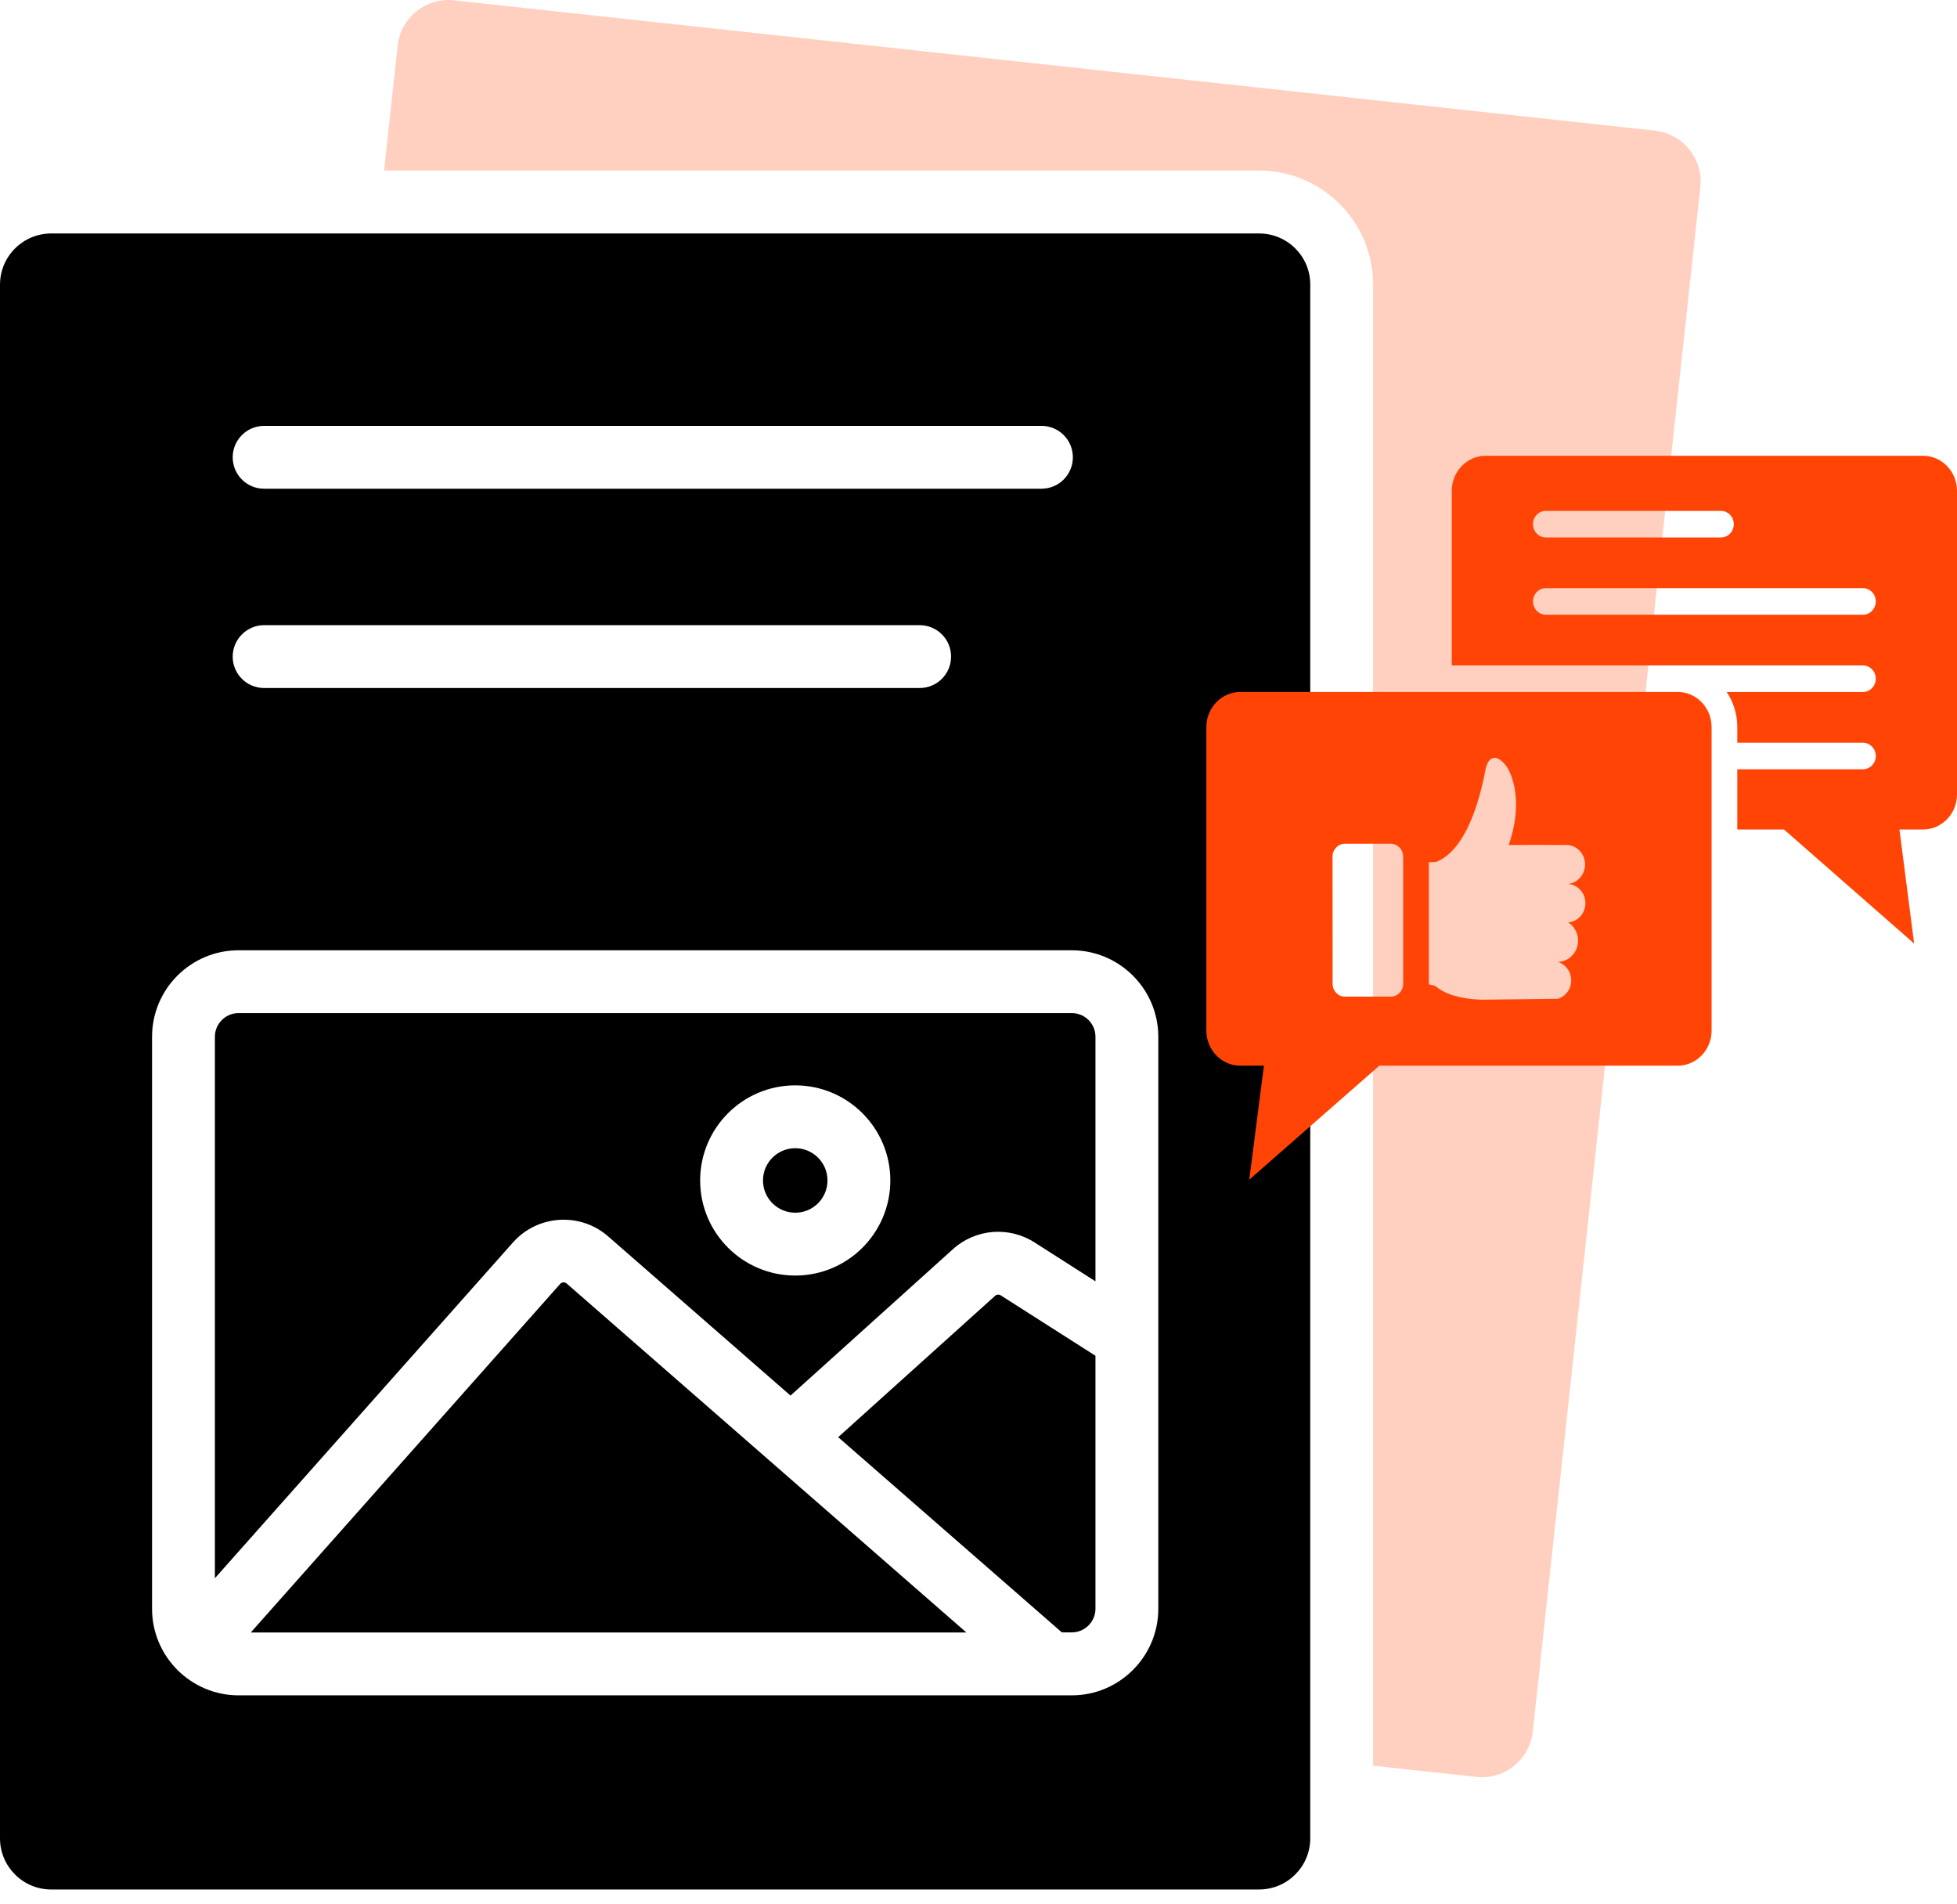 <svg width="73" height="71" viewBox="0 0 73 71" fill="none" xmlns="http://www.w3.org/2000/svg">
<path d="M37.121 48.329L31.266 53.603L39.609 60.884H39.98C40.465 60.884 40.863 60.489 40.863 60.001V50.567L37.324 48.31C37.258 48.271 37.176 48.278 37.121 48.329Z" fill="black"/>
<path d="M29.664 42.825C29 42.825 28.461 43.364 28.461 44.028C28.461 44.692 29 45.231 29.664 45.231C30.328 45.231 30.867 44.692 30.867 44.028C30.867 43.364 30.328 42.825 29.664 42.825Z" fill="black"/>
<path d="M20.895 47.887L9.355 60.887H36.047L21.137 47.871C21.062 47.809 20.957 47.817 20.895 47.887Z" fill="black"/>
<path d="M46.969 8.708H1.91C0.856 8.708 0 9.563 0 10.618V68.563C0 69.618 0.855 70.473 1.91 70.473H46.965C48.02 70.473 48.875 69.618 48.875 68.563V10.614C48.879 9.563 48.02 8.708 46.969 8.708ZM9.852 15.884H38.848C39.497 15.884 40.02 16.407 40.02 17.056C40.02 17.704 39.497 18.228 38.848 18.228H9.852C9.204 18.228 8.68 17.704 8.68 17.056C8.68 16.407 9.208 15.884 9.852 15.884ZM9.852 23.317H34.305C34.954 23.317 35.477 23.841 35.477 24.489C35.477 25.138 34.954 25.661 34.305 25.661H9.852C9.204 25.661 8.68 25.138 8.68 24.489C8.68 23.845 9.208 23.317 9.852 23.317ZM43.207 60.005C43.207 61.783 41.758 63.232 39.981 63.232H8.899C7.121 63.232 5.672 61.783 5.672 60.005V38.669C5.672 36.888 7.121 35.443 8.899 35.443H39.981C41.758 35.443 43.207 36.892 43.207 38.669V60.005Z" fill="black"/>
<path d="M39.98 37.786H8.898C8.414 37.786 8.016 38.181 8.016 38.669V58.864L19.141 46.333C20.055 45.31 21.637 45.204 22.676 46.106L29.488 52.052L35.551 46.587C36.387 45.833 37.633 45.728 38.586 46.337L40.863 47.79V38.669C40.863 38.181 40.469 37.786 39.98 37.786ZM29.664 47.575C27.707 47.575 26.117 45.986 26.117 44.028C26.117 42.071 27.707 40.481 29.664 40.481C31.621 40.481 33.211 42.071 33.211 44.028C33.211 45.986 31.622 47.575 29.664 47.575Z" fill="black"/>
<path d="M63.016 5.575C62.695 5.177 62.242 4.931 61.734 4.872L16.938 0.013C16.433 -0.046 15.934 0.102 15.535 0.423C15.137 0.743 14.891 1.196 14.832 1.704L14.328 6.36H46.965C49.309 6.36 51.219 8.266 51.219 10.614V65.856L55.071 66.274C55.575 66.329 56.075 66.184 56.473 65.864C56.871 65.543 57.117 65.09 57.176 64.583L63.426 6.978C63.481 6.47 63.332 5.973 63.016 5.575Z" fill="#FF4405" fill-opacity="0.25"/>
<path fill-rule="evenodd" clip-rule="evenodd" d="M46.261 39.747H47.147L46.599 44L51.453 39.747H62.585C63.279 39.747 63.846 39.16 63.846 38.442V27.114C63.846 26.396 63.278 25.809 62.585 25.809H46.261C45.567 25.809 45 26.398 45 27.114V38.442C45 39.16 45.567 39.747 46.261 39.747ZM52.34 32.166V36.698C52.34 36.958 52.134 37.172 51.883 37.172H50.166C49.915 37.172 49.709 36.958 49.709 36.698L49.707 31.943C49.707 31.683 49.914 31.47 50.165 31.47H51.881C52.132 31.47 52.339 31.683 52.339 31.943V31.984L52.34 32.166ZM53.298 36.714V32.157L53.549 32.155C54.419 31.84 55.063 30.573 55.42 28.667C55.605 27.921 56.132 28.366 56.325 28.818C56.648 29.575 56.617 30.55 56.277 31.515C56.974 31.512 57.673 31.512 58.37 31.515C58.753 31.487 59.088 31.781 59.123 32.177C59.157 32.573 58.879 32.925 58.497 32.968C58.859 32.997 59.139 33.31 59.139 33.686C59.139 34.062 58.859 34.375 58.497 34.404C58.789 34.588 58.928 34.949 58.838 35.291C58.749 35.632 58.452 35.87 58.111 35.876C58.407 35.966 58.609 36.246 58.609 36.565C58.609 36.884 58.406 37.164 58.111 37.252L55.248 37.286C54.471 37.254 53.91 37.088 53.563 36.789C53.515 36.76 53.419 36.734 53.298 36.714ZM64.804 30.939V28.692H69.491C69.754 28.692 69.97 28.47 69.97 28.196C69.97 27.922 69.754 27.701 69.491 27.701H64.804V27.114C64.804 26.63 64.657 26.18 64.409 25.81H69.492C69.755 25.81 69.97 25.588 69.97 25.314C69.97 25.04 69.755 24.819 69.492 24.819H54.154V18.305C54.154 17.587 54.721 17 55.415 17H71.739C72.433 17 73 17.588 73 18.305V29.633C73 30.351 72.431 30.938 71.739 30.938H70.853L71.401 35.191L66.547 30.938L64.804 30.939ZM57.662 22.928H69.491C69.754 22.928 69.97 22.706 69.97 22.432C69.97 22.158 69.754 21.937 69.491 21.937H57.662C57.397 21.937 57.183 22.158 57.183 22.432C57.183 22.706 57.397 22.928 57.662 22.928ZM57.662 20.046H64.195C64.46 20.046 64.674 19.824 64.674 19.55C64.674 19.276 64.46 19.055 64.195 19.055H57.662C57.397 19.055 57.183 19.276 57.183 19.55C57.183 19.824 57.397 20.046 57.662 20.046Z" fill="#FF4405"/>
</svg>
